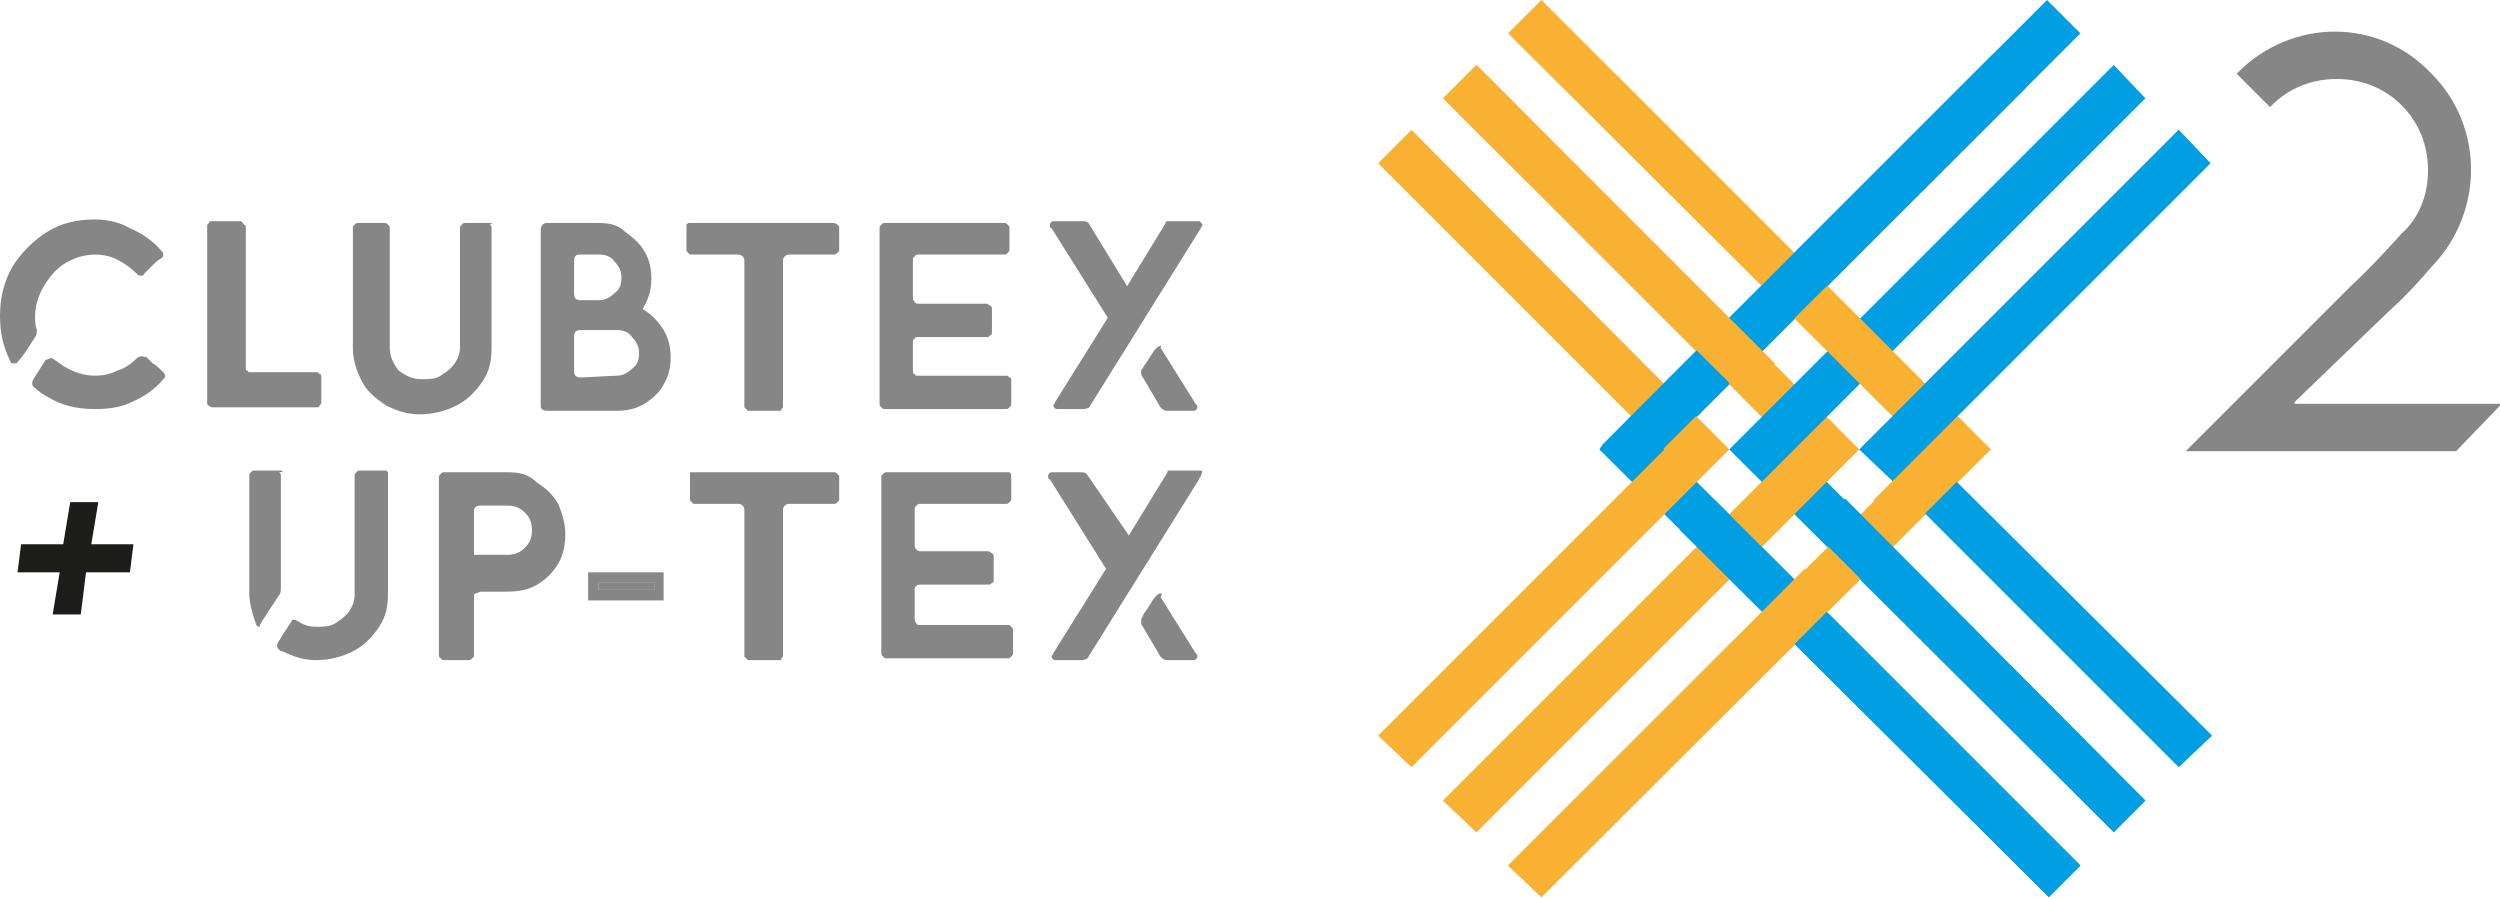<?xml version="1.0" encoding="utf-8"?>
<!-- Generator: Adobe Illustrator 21.1.0, SVG Export Plug-In . SVG Version: 6.00 Build 0)  -->
<svg version="1.1" id="Calque_1" xmlns="http://www.w3.org/2000/svg" xmlns:xlink="http://www.w3.org/1999/xlink" x="0px" y="0px"
	 width="142.4px" height="51.2px" viewBox="0 0 142.4 51.2" style="enable-background:new 0 0 142.4 51.2;" xml:space="preserve">
<style type="text/css">
	.st0{fill:#009EE2;}
	.st1{fill:#F8B133;}
	.st2{fill:#868686;}
	.st3{fill:#1D1D1B;}
</style>
<polygon class="st0" points="94.8,25.6 118.5,49.3 116.7,51.1 91.1,25.6 91.3,25.3 91.3,25.3 93.7,22.9 97.3,19.3 116.6,0 
	118.5,1.9 "/>
<polygon class="st1" points="105.6,25.9 105.9,25.6 84.1,3.7 82.2,5.6 102.2,25.6 82.2,45.6 84.1,47.4 105.6,25.9 "/>
<polygon class="st0" points="98.8,25.9 98.5,25.6 120.4,3.7 122.2,5.6 102.2,25.6 122.2,45.6 120.4,47.4 98.8,25.9 "/>
<polygon class="st1" points="113.1,25.3 113.1,25.3 87.8,0 85.9,1.9 109.7,25.6 85.9,49.3 87.8,51.1 113.4,25.6 "/>
<polygon class="st0" points="125.9,9.3 109.6,25.6 126,41.9 124.1,43.7 107.8,27.4 107.8,27.4 105.9,25.6 124.1,7.4 "/>
<polygon class="st1" points="78.5,9.3 94.8,25.6 78.5,41.9 80.4,43.7 96.2,27.9 96.7,27.4 98.5,25.6 80.4,7.4 "/>
<polyline class="st1" points="102.2,25.6 82.2,45.6 84.1,47.4 104.3,27.2 "/>
<polyline class="st1" points="112,24.2 92,4.2 90.1,6 110,25.9 "/>
<polyline class="st0" points="97.7,28.5 118.5,49.3 116.7,51.1 95.7,30.2 "/>
<polyline class="st0" points="92.7,23.9 113.5,3.1 115.4,5 94.4,25.9 "/>
<polyline class="st0" points="105.1,28.4 122.2,45.6 120.4,47.4 103.1,30.1 "/>
<line class="st0" x1="96.7" y1="27.5" x2="97.7" y2="28.5"/>
<polyline class="st1" points="102.8,32.4 85.9,49.3 87.8,51.1 104.5,34.4 "/>
<polyline class="st1" points="110.4,24.8 106.7,28.5 108.5,30.4 112.1,26.8 "/>
<polyline class="st1" points="101.1,20.7 84.1,3.7 82.2,5.6 99.2,22.5 "/>
<polyline class="st0" points="107.8,23.7 124.1,7.4 125.9,9.3 109.6,25.6 "/>
<path class="st2" d="M130.7,22.9l5.4-5.2c1-0.9,1.8-1.8,2.4-2.5l0,0c3-3.1,3-8,0-11C137,2.6,135,1.8,133,1.8c-2,0-4,0.8-5.5,2.3
	c0,0,0,0-0.1,0.1l1.9,1.9c0,0,0,0,0.1-0.1c1-1,2.3-1.5,3.7-1.5s2.7,0.5,3.7,1.5s1.5,2.3,1.5,3.7c0,1.4-0.5,2.7-1.5,3.6
	c0,0-1.6,1.8-2.9,3l-7.2,7.2l-2.2,2.2h15.4l2.6-2.7H130.7z"/>
<g>
	<path class="st2" d="M13.7,12.6h-1.6c-0.1,0-0.2,0-0.2,0.1c-0.1,0.1-0.1,0.1-0.1,0.2v10c0,0.1,0,0.2,0.1,0.2
		c0.1,0.1,0.1,0.1,0.2,0.1H18c0.1,0,0.2,0,0.2-0.1c0.1-0.1,0.1-0.1,0.1-0.2v-1.4c0-0.1,0-0.2-0.1-0.2c-0.1-0.1-0.1-0.1-0.2-0.1h-3.7
		c-0.1,0-0.2,0-0.2-0.1C14,21.1,14,21.1,14,21v-8c0-0.1,0-0.2-0.1-0.2C13.8,12.7,13.8,12.6,13.7,12.6"/>
	<path class="st2" d="M28,12.7h-1.5c-0.1,0-0.1,0-0.2,0.1c-0.1,0.1-0.1,0.1-0.1,0.2v6.8c0,0.3-0.1,0.6-0.3,0.9
		c-0.2,0.3-0.5,0.5-0.8,0.7c-0.3,0.2-0.7,0.2-1.1,0.2c-0.5,0-0.9-0.2-1.3-0.5c-0.3-0.4-0.5-0.8-0.5-1.3v-6.8c0-0.1,0-0.1-0.1-0.2
		c-0.1-0.1-0.1-0.1-0.2-0.1h-1.5c-0.1,0-0.1,0-0.2,0.1c-0.1,0.1-0.1,0.1-0.1,0.2v6.8c0,0.7,0.2,1.3,0.5,1.9c0.3,0.6,0.8,1,1.4,1.4
		c0.6,0.3,1.2,0.5,1.9,0.5c0.8,0,1.5-0.2,2.1-0.5c0.6-0.3,1.1-0.8,1.5-1.4c0.4-0.6,0.5-1.2,0.5-1.9v-6.8c0-0.1,0-0.1-0.1-0.2
		C28.1,12.7,28,12.7,28,12.7"/>
	<path class="st2" d="M34.1,12.7h-2.9c-0.1,0-0.2,0-0.3,0.1c0,0-0.1,0.1-0.1,0.3v10c0,0.2,0.1,0.3,0.4,0.3l3.9,0
		c0.6,0,1.1-0.1,1.6-0.4c0.5-0.3,0.9-0.7,1.1-1.1c0.3-0.5,0.4-1,0.4-1.5c0-0.6-0.1-1.1-0.4-1.6c-0.3-0.5-0.7-0.9-1.2-1.2
		c0.3-0.5,0.5-1,0.5-1.7c0-0.6-0.1-1.1-0.4-1.6c-0.3-0.5-0.7-0.8-1.1-1.1C35.2,12.8,34.7,12.7,34.1,12.7 M33.1,17.1
		c-0.3,0-0.4-0.1-0.4-0.4v-1.8c0-0.3,0.1-0.4,0.3-0.4h1.1c0.4,0,0.7,0.1,0.9,0.4c0.3,0.3,0.4,0.6,0.4,0.9c0,0.4-0.1,0.7-0.4,0.9
		c-0.3,0.3-0.6,0.4-0.9,0.4H33.1z M33.1,21.5c-0.3,0-0.4-0.1-0.4-0.4v-1.9c0-0.3,0.1-0.4,0.4-0.4h2c0.4,0,0.7,0.1,0.9,0.4
		c0.3,0.3,0.4,0.6,0.4,0.9c0,0.4-0.1,0.7-0.4,0.9c-0.3,0.3-0.6,0.4-0.9,0.4L33.1,21.5z"/>
	<path class="st2" d="M47.4,12.7h-8.1l-0.1,0l-0.1,0.1v1.5l0.1,0.1l0.1,0.1H42c0.1,0,0.2,0,0.3,0.1c0.1,0.1,0.1,0.2,0.1,0.3v8.3
		l0.1,0.1c0,0,0.1,0.1,0.1,0.1h1.8c0.1,0,0.1,0,0.1-0.1l0.1-0.1v-8.3c0-0.1,0-0.2,0.1-0.3c0.1-0.1,0.2-0.1,0.3-0.1h2.5
		c0.1,0,0.1,0,0.2-0.1l0.1-0.1v-1.4l-0.1-0.1C47.6,12.7,47.5,12.7,47.4,12.7"/>
	<path class="st2" d="M57.2,12.7h-6.8c-0.1,0-0.1,0-0.2,0.1c-0.1,0.1-0.1,0.1-0.1,0.2v10c0,0.1,0,0.1,0.1,0.2
		c0.1,0.1,0.1,0.1,0.2,0.1h6.9c0.1,0,0.1,0,0.2-0.1c0.1-0.1,0.1-0.1,0.1-0.2v-1.3c0-0.1,0-0.2-0.1-0.2c-0.1-0.1-0.1-0.1-0.2-0.1
		h-4.9c-0.2,0-0.3,0-0.3-0.1C52,21.3,52,21.2,52,21.1v-1.6c0-0.1,0-0.2,0.1-0.2c0-0.1,0.1-0.1,0.3-0.1h3.8c0.1,0,0.1,0,0.2-0.1
		c0.1,0,0.1-0.1,0.1-0.2v-1.3c0-0.1,0-0.1-0.1-0.2c-0.1,0-0.1-0.1-0.2-0.1h-3.8c-0.2,0-0.2,0-0.3-0.1c0,0-0.1-0.1-0.1-0.2v0v-2.2
		c0-0.1,0-0.1,0.1-0.2c0.1-0.1,0.1-0.1,0.2-0.1h4.9c0.1,0,0.1,0,0.2-0.1c0.1-0.1,0.1-0.1,0.1-0.2V13c0-0.1,0-0.1-0.1-0.2
		C57.3,12.7,57.3,12.7,57.2,12.7"/>
	<path class="st2" d="M68.3,12.6l-1.5,0c-0.1,0-0.2,0-0.3,0c-0.1,0-0.1,0-0.1,0.1l-2.2,3.6l-2.2-3.6c-0.1-0.1-0.2-0.1-0.3-0.1h-0.1
		l-1.6,0c-0.1,0-0.2,0.1-0.2,0.2c0,0.1,0,0.2,0.1,0.2l3.2,5.1l-3,4.8c0,0.1-0.1,0.1-0.1,0.2c0,0.1,0.1,0.2,0.2,0.2h1.5
		c0.2,0,0.4-0.1,0.4-0.2L68.4,13c0-0.1,0.1-0.1,0.1-0.2C68.4,12.7,68.4,12.6,68.3,12.6 M66.1,19.7c-0.1,0-0.2,0.1-0.3,0.2
		c-0.1,0.1-0.2,0.3-0.4,0.6c-0.2,0.3-0.3,0.4-0.3,0.5C65,21,65,21.1,65,21.2c0,0.1,0,0.2,0.1,0.3l1,1.7c0.1,0.1,0.2,0.2,0.4,0.2h1.5
		c0.1,0,0.2-0.1,0.2-0.2c0-0.1,0-0.1-0.1-0.2l-2-3.2C66.2,19.7,66.1,19.7,66.1,19.7"/>
	<path class="st2" d="M8.1,20.3c-0.1,0-0.2,0-0.3,0.1c-0.3,0.3-0.7,0.6-1.1,0.7c-0.4,0.2-0.8,0.3-1.3,0.3c-0.6,0-1.2-0.2-1.7-0.5
		c-0.2-0.1-0.4-0.3-0.6-0.4c-0.1-0.1-0.1-0.1-0.2-0.1c-0.1,0-0.2,0.1-0.3,0.1l-0.7,1.1c-0.1,0.2-0.1,0.4,0.1,0.5
		c0.2,0.2,0.5,0.4,0.7,0.5c0.8,0.5,1.7,0.7,2.7,0.7c0.8,0,1.5-0.1,2.1-0.4c0.7-0.3,1.3-0.7,1.8-1.3c0.1-0.1,0.1-0.1,0.1-0.2
		c0-0.1-0.1-0.2-0.2-0.3c-0.1-0.1-0.3-0.3-0.5-0.4c-0.2-0.2-0.3-0.3-0.4-0.4C8.3,20.4,8.2,20.3,8.1,20.3"/>
	<path class="st2" d="M5.4,12.5c-1,0-1.9,0.2-2.7,0.7c-0.8,0.5-1.5,1.2-2,2C0.2,16.1,0,17,0,18c0,1,0.2,1.8,0.6,2.6
		c0,0.1,0.1,0.1,0.2,0.1c0.1,0,0.2,0,0.2-0.1C1.2,20.5,2,19.2,2,19.2c0.1-0.1,0.1-0.3,0.1-0.4C2,18.5,2,18.3,2,18
		c0-0.6,0.2-1.2,0.5-1.7c0.3-0.5,0.7-1,1.2-1.3c0.5-0.3,1.1-0.5,1.7-0.5c0.5,0,0.9,0.1,1.3,0.3c0.4,0.2,0.8,0.5,1.1,0.8
		c0.1,0.1,0.1,0.1,0.2,0.1c0.1,0,0.2,0,0.2-0.1c0.1-0.1,0.2-0.2,0.4-0.4c0.2-0.2,0.4-0.4,0.6-0.5c0.1-0.1,0.1-0.1,0.1-0.2
		c0-0.1,0-0.1-0.1-0.2c-0.5-0.6-1.1-1-1.8-1.3C6.9,12.7,6.2,12.5,5.4,12.5"/>
</g>
<g>
	<g>
		<path class="st2" d="M28.9,26.9h-3.6c-0.1,0-0.1,0-0.2,0.1c-0.1,0.1-0.1,0.1-0.1,0.2v10.1c0,0.1,0,0.1,0.1,0.2
			c0.1,0.1,0.1,0.1,0.2,0.1h1.4c0.1,0,0.1,0,0.2-0.1c0.1-0.1,0.1-0.1,0.1-0.2v-3.3c0-0.1,0-0.2,0.1-0.2c0.1,0,0.2-0.1,0.3-0.1h1.5
			c0.6,0,1.2-0.1,1.7-0.4c0.5-0.3,0.9-0.7,1.2-1.2c0.3-0.5,0.4-1.1,0.4-1.7c0-0.6-0.2-1.2-0.4-1.7c-0.3-0.5-0.7-0.9-1.2-1.2
			C30.1,27,29.6,26.9,28.9,26.9 M27,31.6v-2.5c0-0.2,0.1-0.3,0.4-0.3h1.5c0.4,0,0.7,0.1,1,0.4c0.3,0.3,0.4,0.6,0.4,1
			c0,0.4-0.1,0.7-0.4,1c-0.3,0.3-0.6,0.4-1,0.4H27z"/>
	</g>
	<rect x="34.1" y="33.2" class="st2" width="3.2" height="0.4"/>
	<path class="st2" d="M37.9,32.6h-0.3h-4.1v1.6h4.3V32.6z M37.3,32.9h0.3H37.3z M34.1,33.2h3.2v0.4h-3.2V33.2z"/>
	<g>
		<path class="st2" d="M47.5,26.9h-8.1l-0.1,0L39.3,27v1.5l0.1,0.1l0.1,0.1H42c0.1,0,0.2,0,0.3,0.1c0.1,0.1,0.1,0.2,0.1,0.3v8.3
			l0.1,0.1c0,0,0.1,0.1,0.1,0.1h1.8c0.1,0,0.1,0,0.1-0.1l0.1-0.1v-8.3c0-0.1,0-0.2,0.1-0.3c0.1-0.1,0.2-0.1,0.3-0.1h2.5
			c0.1,0,0.1,0,0.2-0.1l0.1-0.1v-1.4l-0.1-0.1C47.6,26.9,47.6,26.9,47.5,26.9"/>
		<path class="st2" d="M57.3,26.9h-6.8c-0.1,0-0.1,0-0.2,0.1c-0.1,0.1-0.1,0.1-0.1,0.2v10c0,0.1,0,0.1,0.1,0.2
			c0.1,0.1,0.1,0.1,0.2,0.1h6.9c0.1,0,0.1,0,0.2-0.1c0.1-0.1,0.1-0.1,0.1-0.2v-1.3c0-0.1,0-0.1-0.1-0.2c-0.1-0.1-0.1-0.1-0.2-0.1
			h-4.9c-0.2,0-0.3,0-0.3-0.1c-0.1-0.1-0.1-0.2-0.1-0.3v-1.6c0-0.1,0-0.2,0.1-0.2c0-0.1,0.1-0.1,0.3-0.1h3.8c0.1,0,0.1,0,0.2-0.1
			c0.1,0,0.1-0.1,0.1-0.2v-1.3c0-0.1,0-0.1-0.1-0.2c-0.1,0-0.1-0.1-0.2-0.1h-3.8c-0.2,0-0.2,0-0.3-0.1c0,0-0.1-0.1-0.1-0.2v0V29
			c0-0.1,0-0.1,0.1-0.2c0.1-0.1,0.1-0.1,0.2-0.1h4.9c0.1,0,0.1,0,0.2-0.1c0.1-0.1,0.1-0.1,0.1-0.2v-1.3c0-0.1,0-0.1-0.1-0.2
			C57.4,26.9,57.3,26.9,57.3,26.9"/>
		<path class="st2" d="M68.4,26.8l-1.5,0c-0.1,0-0.2,0-0.3,0c-0.1,0-0.1,0-0.1,0.1l-2.2,3.6L61.9,27c-0.1-0.1-0.2-0.1-0.3-0.1h-0.1
			l-1.6,0c-0.1,0-0.2,0.1-0.2,0.2c0,0.1,0,0.2,0.1,0.2l3.2,5.1l-3,4.8c0,0.1-0.1,0.1-0.1,0.2c0,0.1,0.1,0.2,0.2,0.2h1.5
			c0.2,0,0.4-0.1,0.4-0.2l6.3-10.1c0-0.1,0.1-0.1,0.1-0.2C68.5,26.9,68.5,26.8,68.4,26.8 M66.1,33.8c-0.1,0-0.2,0.1-0.3,0.2
			c-0.1,0.1-0.2,0.3-0.4,0.6c-0.2,0.3-0.3,0.4-0.3,0.5c-0.1,0.1-0.1,0.2-0.1,0.3c0,0.1,0,0.2,0.1,0.3l1,1.7c0.1,0.1,0.2,0.2,0.4,0.2
			h1.5c0.1,0,0.2-0.1,0.2-0.2c0-0.1,0-0.1-0.1-0.2l-2-3.2C66.2,33.9,66.2,33.8,66.1,33.8"/>
		<path class="st2" d="M22,26.8h-1.5c-0.1,0-0.1,0-0.2,0.1c-0.1,0.1-0.1,0.1-0.1,0.2v6.8c0,0.3-0.1,0.6-0.3,0.9
			c-0.2,0.3-0.5,0.5-0.8,0.7c-0.3,0.2-0.7,0.2-1.1,0.2c-0.4,0-0.7-0.1-1-0.3c-0.1,0-0.1-0.1-0.2-0.1c-0.1,0-0.2,0-0.2,0.1
			c0,0-0.6,0.9-0.7,1.1c-0.1,0.1-0.2,0.4,0,0.5c0.1,0.1,0.1,0.1,0.2,0.1c0.6,0.3,1.2,0.5,1.9,0.5c0.8,0,1.5-0.2,2.1-0.5
			c0.6-0.3,1.1-0.8,1.5-1.4c0.4-0.6,0.5-1.2,0.5-1.9v-6.8c0-0.1,0-0.1-0.1-0.2C22.1,26.9,22,26.8,22,26.8"/>
		<path class="st2" d="M16,26.8h-1.5c-0.1,0-0.1,0-0.2,0.1c-0.1,0.1-0.1,0.1-0.1,0.2v6.8c0,0.6,0.4,1.7,0.4,1.7c0,0,0.1,0.1,0.1,0.1
			c0.1,0,0.1,0,0.1-0.1c0.1-0.2,1.1-1.7,1.1-1.7c0.1-0.1,0.1-0.3,0.1-0.5v-6.3c0-0.1,0-0.1-0.1-0.2C16.2,26.9,16.1,26.8,16,26.8"/>
	</g>
</g>
<g>
	<path class="st3" d="M3,35l0.4-2.4H1L1.2,31h2.4L4,28.6h1.6L5.2,31h2.4l-0.2,1.6H4.9L4.6,35H3z"/>
</g>
</svg>
